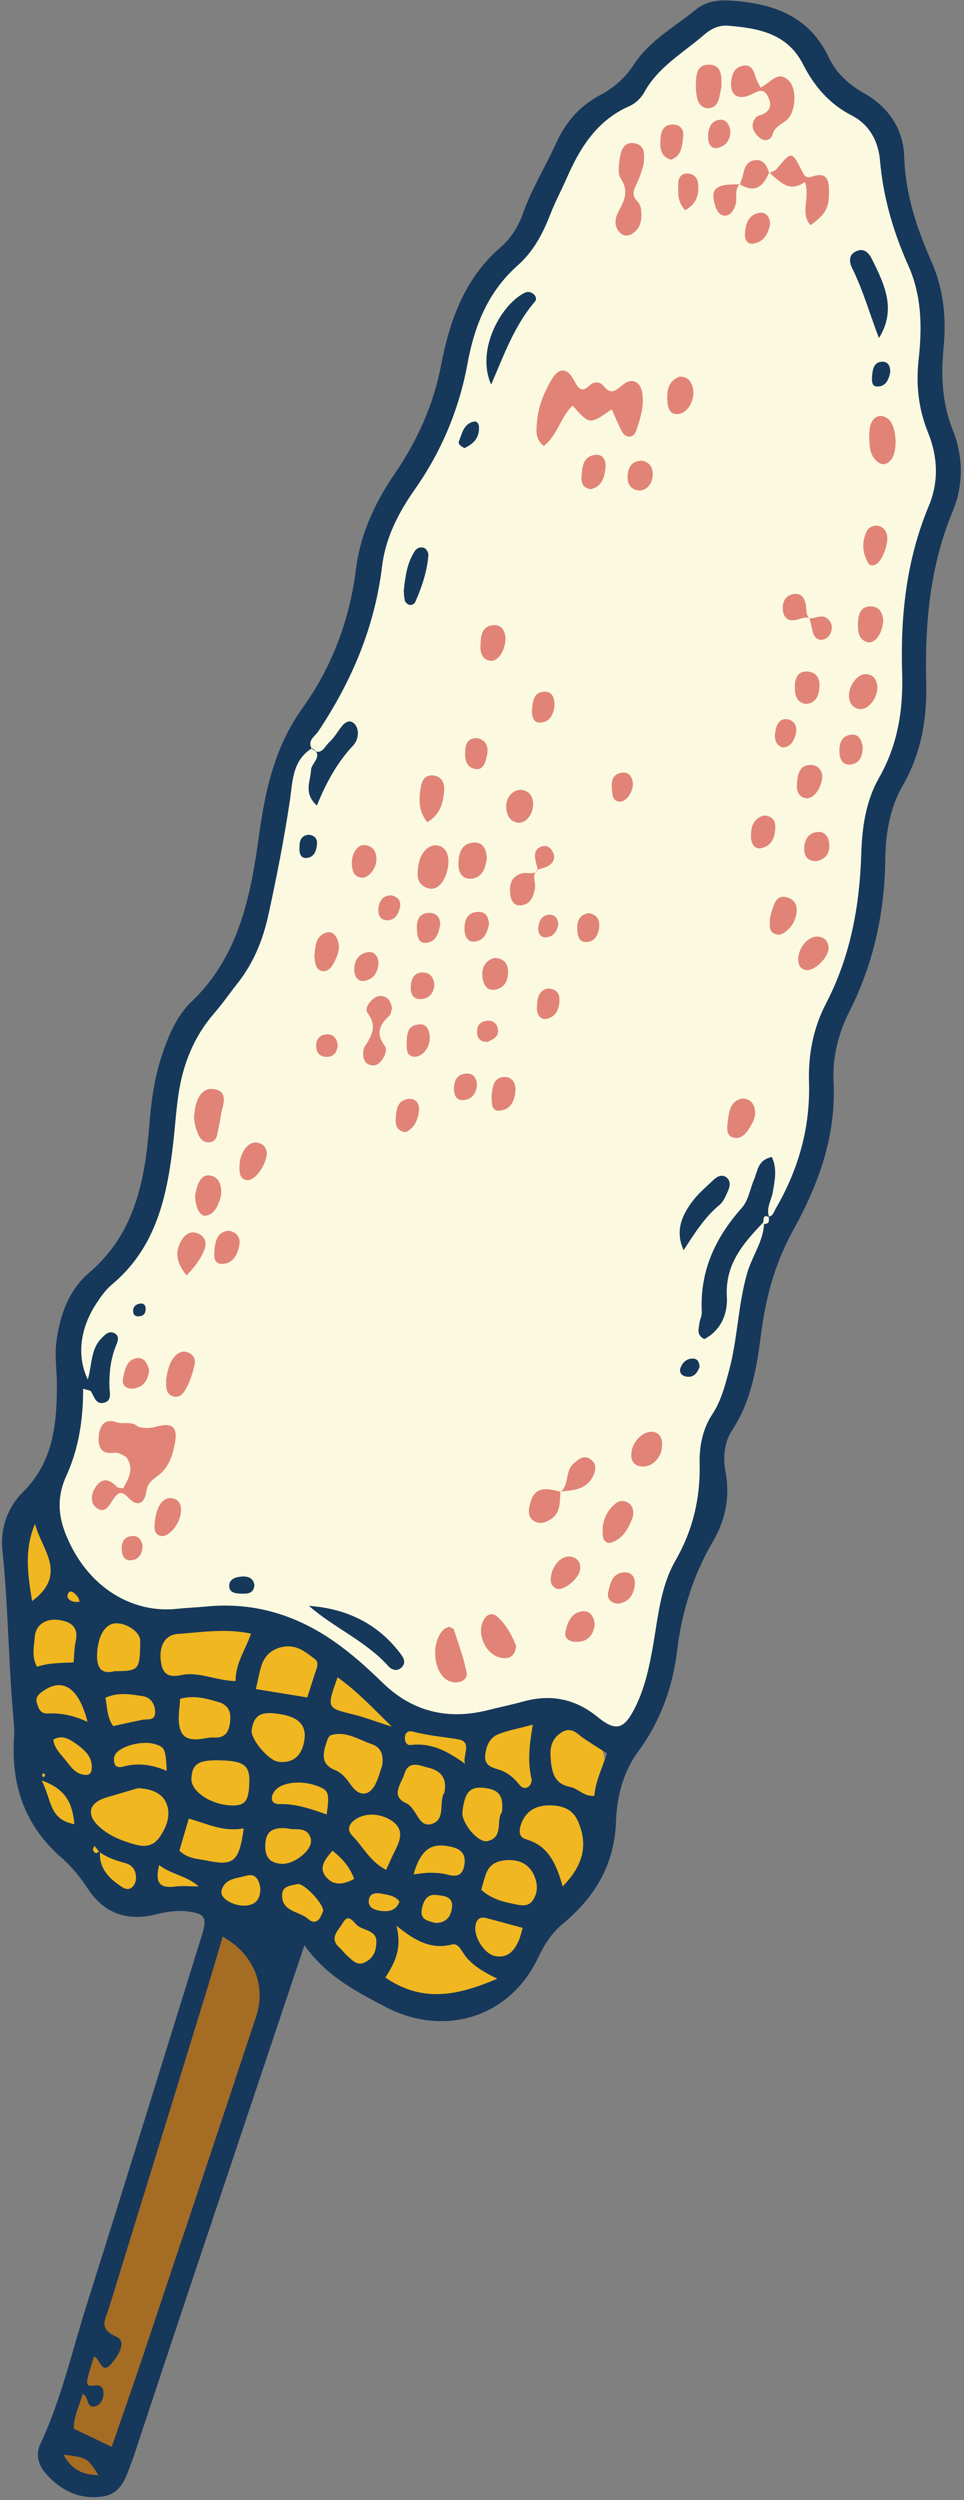 <?xml version="1.0" encoding="UTF-8"?><svg xmlns="http://www.w3.org/2000/svg" xmlns:xlink="http://www.w3.org/1999/xlink" height="497.0" preserveAspectRatio="xMidYMid meet" version="1.0" viewBox="-0.4 -0.1 191.8 497.0" width="191.8" zoomAndPan="magnify"><rect x="-0.4" y="-0.1" width="191.8" height="497.0" fill="#808080" stroke="none"/><g><g fill="#A56C24" id="change1_1"><path d="M16.57,485.35c-2.78-1.23-3.71-2.78-2.66-6.13c7.98-25.27,15.72-50.61,23.49-75.95 c2.1-6.86,4.04-13.77,6.16-21.07c2.77,0.57,5.46,0.85,8.29,0.17c2.94-0.7,4.16,0.73,4.31,3.75c0.07,1.38-0.32,2.63-0.75,3.9 c-10.26,30.36-20.5,60.73-30.74,91.1c-0.12,0.36-0.27,0.71-0.4,1.07c-1.71,4.83-1.71,4.83-6.81,3.37 C17.2,485.48,16.9,485.4,16.57,485.35z"/><path d="M16.57,485.35c0.33,0.05,0.63,0.13,0.89,0.23c0.69,1.31,1.41,2.62,2.08,3.95c0.41,0.82,0.94,1.7,0.18,2.56 c-0.7,0.8-1.69,0.62-2.62,0.59c-1.58-0.06-2.83-0.97-4.12-1.69c-1.16-0.64-2.11-1.66-1.97-3.16c0.19-2,1.8-1.49,3.02-1.54 C15,486.27,15.85,486.02,16.57,485.35z"/></g></g><g id="change2_1"><path d="M112.13,342.48c-4.33-0.29-8.87-0.3-13.04,0.7c-3.9,0.94-7.53,0.11-11.23,0.3 c-4.71,0.24-6.96-1.83-8.9-5.31c-0.09-0.16-0.25-0.32-0.42-0.38c-5.7-2.05-8.75-7.2-12.95-11.02c-3.56-3.24-7.47-5.82-12.79-5.24 c-4.75,0.52-9.53,0.56-14.2-1.06c-1.4-0.49-3.13-0.68-4.54-0.33c-7.37,1.83-12.51-3.77-18.8-5.48c-1.45-0.39-1.45-2.15-1.72-3.42 c-0.75-3.45-2.71-6.32-4.38-9.31c-0.89-1.59-2.5-2.44-4.42-1.63c-1.63,0.68-2.18,2.11-2.05,3.75c0.1,1.33,0.32,2.67,0.66,3.96 c0.68,2.61,0.73,5.31,1.2,7.91c1.57,8.59,0.09,17.16,0.25,25.73c0.24,12.4,5.34,22.42,13.23,31.46c2.07,2.37,4.8,3.77,7.4,5.37 c1.4,0.87,2.94,0.93,4.23-0.33c3.38-3.3,6.76-2.58,10.29-0.22c2.1,1.4,4.61,2.61,7.03,2.07c6.06-1.35,10.53,2.66,15.74,4.08 c1.03,0.28,1.42,1.21,1.91,2.02c4.63,7.73,11.4,11.63,19.86,11.38c10.33,0.71,14.19-1.51,18.64-10.4c0.99-1.98,2.64-3.11,4.5-4.22 c6.28-3.72,9.59-9.32,9.12-16.65c-0.22-3.39,0.09-6.4,1.76-9.35c0.64-1.14,0.94-2.51,1.2-3.82 C120.84,347.48,117.77,342.86,112.13,342.48z" fill="#F0B721"/></g><g id="change3_1"><path d="M185.91,93.67c0.12,3.01,0.08,5.66-1.04,8.21c-4.09,9.29-5.17,19.07-4.69,29.11 c0.43,8.95-1.25,17.37-5.49,25.41c-3.07,5.83-3.32,12.53-3.56,18.94c-0.26,7.01-1.35,13.75-4.58,19.86 c-3.86,7.3-5.73,15.21-5.64,23.1c0.11,8.73-3.04,16.11-6.69,23.39c-4.08,8.14-6.62,16.47-7.64,25.55c-0.6,5.34-1.48,11-5.21,15.54 c-1.38,1.68-1.53,3.85-1.47,6.01c0.24,8-1.77,15.46-5.43,22.55c-3.21,6.22-3.64,13.17-4.89,19.89c-0.64,3.43-1.8,6.67-3.59,9.61 c-1.97,3.22-4.99,4.03-7.66,1.48c-5.02-4.78-10.54-4.67-16.53-2.94c-1.47,0.42-2.96,0.73-4.43,1.13 c-9.08,2.46-16.88,0.45-23.38-6.5c-5.59-5.97-12.27-10.27-20.13-12.71c-2.76-0.86-5.51-1.43-8.44-1.35 c-4.6,0.13-9.2,0.05-13.8,0.04c-14.34-0.02-24.11-14.58-19.27-28.07c2.28-6.36,3.94-12.83,2.49-20.05 c-1.44-7.16,2.1-13.79,7.33-18.41c7.56-6.69,9.15-15.41,10.89-24.47c1.35-7.05,0.63-14.44,4.03-21.22 c1.31-2.61,2.75-5.27,4.64-7.08c8.72-8.38,10.92-19.35,13.07-30.42c0.65-3.36,0.93-6.78,1.35-10.17 c0.75-6.09,3.07-11.66,6.77-16.79c6.34-8.79,10.2-18.64,11.63-29.51c0.67-5.07,2-10.24,5.13-14.47 c6.71-9.08,10.89-19.19,12.95-30.21c1.39-7.43,4.99-13.56,10.46-18.66c2.28-2.13,3.72-4.65,4.92-7.58 c2.25-5.48,5.14-10.69,7.77-16.01c0.89-1.8,2.33-2.98,4.13-3.82c4.07-1.9,7.33-4.66,9.61-8.64c2.91-5.08,8.54-6.82,12.96-10.02 c1.95-1.41,4.03,0.23,6.07,0.47c6.02,0.72,10.23,3.71,12.7,9.28c1.53,3.44,4.16,5.94,7.57,7.54c4.5,2.12,6.22,6.05,6.74,10.6 c0.7,6.1,2.11,11.94,4.6,17.59c3.22,7.29,4.78,14.85,2.59,22.85c-0.89,3.25-0.09,6.49,1.13,9.54 C185.4,86.04,186.39,89.88,185.91,93.67z" fill="#FBFAE0"/></g><g><g fill="#E18477" id="change4_1"><path d="M107.81,88.56c2.81-2.26,3.33-5.82,5.72-8.01c3.39,3.8,3.39,3.8,7.78,0.72c0.74,1.65,1.24,2.86,1.82,4.03 c0.33,0.67,0.77,1.36,1.64,1.39c0.95,0.03,1.27-0.73,1.51-1.46c0.8-2.36,1.51-4.76,1.1-7.27c-0.35-2.13-1.99-3.02-3.69-1.7 c-1.49,1.16-2.41,2.36-4.04,0.32c-0.64-0.81-1.83-0.86-2.59-0.17c-1.58,1.41-2.16,1.17-3.19-0.79c-1.51-2.89-3.2-2.71-4.81,0.21 c-1.39,2.51-2.44,5.2-2.64,8.1C106.3,85.54,106.08,87.29,107.81,88.56z"/><path d="M34.38,286.96c0.66-3.44-0.41-4.38-4.01-3.37c-1.22,0.34-2.21,0.2-3.3-0.05c-1.24-1.23-2.9-0.41-4.32-0.91 c-2.16-0.76-3.24,0.5-3.47,2.48c-0.25,2.09,0.14,3.93,2.91,3.6c1.07-0.13,1.77,0.44,2.57,0.89c1.6,2.33,0.41,4.24-0.67,6.19 c-0.56-0.13-1.02-0.1-1.21-0.3c-1.44-1.51-2.92-1.96-4.24-0.01c-0.9,1.34-1.2,3.19,0.16,4.18c1.84,1.34,2.61-0.73,3.43-1.85 c1.07-1.48,1.71-1.44,3-0.08c1.77,1.87,3.17,0.96,3.48-1.32c0.21-1.54,1.1-2.27,2.22-3.07C33.08,291.8,33.91,289.43,34.38,286.96z M28.33,291.07c-0.23-0.26-0.46-0.51-0.7-0.77C27.87,290.56,28.1,290.81,28.33,291.07c0.08,0.23,0.09,0.43,0.01,0.58 C28.42,291.5,28.41,291.3,28.33,291.07z"/><path d="M148.63,18.88c1.4-0.53,2.7-1.88,3.76,0.21c0.99,1.93,0.27,3.23-1.84,3.8c-0.32,0.09-0.65,0.42-0.83,0.72 c-0.86,1.43-0.11,2.6,0.84,3.54c1.03,1.02,2.42,0.69,2.75-0.51c0.53-1.95,2.55-2.17,3.44-3.6c1.23-1.99,1.25-5.54-0.1-6.98 c-2.22-2.38-3.6,0.22-5.74,1.26c-0.42-0.88-0.71-1.36-0.89-1.89c-0.43-1.27-0.76-2.76-2.53-2.48c-1.82,0.29-2.32,1.82-2.43,3.4 C144.9,18.7,146.3,19.77,148.63,18.88z"/><path d="M159.73,36.07c1.16,3.07-1.06,6.1,1.13,8.6c2.87-2.06,3.66-3.33,3.68-6.3c0.01-2.2-0.05-4.51-3.41-3.35 c-1.19,0.41-1.51-0.22-2-1.2c-2-3.94-2.05-3.9-5.02-0.32c-0.32,0.38-0.91,0.53-1.39,0.77C154.77,36.01,156.65,38.31,159.73,36.07z"/><path d="M152.64,34.29c0.02-0.01,0.04-0.02,0.06-0.03c-0.02-0.02-0.05-0.04-0.07-0.06c0,0.01-0.01,0.02-0.02,0.03 C152.63,34.25,152.63,34.27,152.64,34.29C152.64,34.29,152.64,34.29,152.64,34.29z"/><path d="M123.09,46.29c0.57,0.52,1.48,0.56,2.15,0.17c1.93-1.12,2.12-3,1.9-4.96c-0.06-0.53-0.31-1.15-0.68-1.52 c-1.19-1.17-0.86-2.25-0.19-3.55c0.68-1.33,1.06-2.82,1.33-3.57c0.33-2.33,0.29-4.02-1.56-4.44c-2.28-0.52-2.92,1.32-3.15,3.07 c-0.17,1.29-0.42,2.94,0.2,3.88c1.52,2.3,0.93,4.11-0.26,6.22C122,43.07,121.53,44.86,123.09,46.29z"/><path d="M88.97,323.29c-0.33,0.15-0.71,0.24-0.98,0.47c-2.66,2.27-2.32,8.35,0.55,10.12 c1.72,1.06,4.21,0.25,3.9-1.42c-0.53-2.93-1.63-5.77-2.55-8.62C89.81,323.58,89.29,323.47,88.97,323.29z"/><path d="M41.11,226.98c1.81-0.02,1.69-1.75,2-2.97c0.28-1.1,0.36-2.26,0.64-3.36c0.45-1.73,0.97-3.7-1.35-4.19 c-2.27-0.48-3.39,1.26-3.89,3.29c-0.18,0.73-0.21,1.5-0.32,2.33c0.12,0.69,0.16,1.47,0.41,2.17 C39.04,225.51,39.52,227,41.11,226.98z"/><path d="M76.04,198.02c-0.76-0.27-1.51-0.1-2.13,0.41c-0.94,0.77-1.83,2-1.13,2.93c1.9,2.53,0.76,4.5-0.62,6.6 c-0.28,0.43-0.31,1.1-0.29,1.66c0.04,1.02,0.47,1.82,1.58,2.05c0.85,0.18,1.49-0.24,1.98-0.84c0.75-0.93,1.32-2.25,0.64-3.16 c-1.8-2.44-0.84-4.13,1-5.86c0.36-0.34,0.38-1.04,0.52-1.47C77.41,199.24,77.05,198.38,76.04,198.02z"/><path d="M84.86,176.5c1.76,0.49,3.37-1.34,3.85-4.12c0.4-2.28-0.26-3.92-1.75-4.33c-1.86-0.52-3.64,1.07-4.1,3.79 C82.54,173.78,82.39,175.82,84.86,176.5z"/><path d="M95.76,322.08c-1.45,2.86,0.72,7.1,3.81,7.44c1.56,0.17,2.53-0.5,2.73-2.45c-0.84-2.01-1.94-4.2-3.8-5.81 C97.45,320.35,96.37,320.85,95.76,322.08z"/><path d="M176.35,83.21c-1.28-1.02-2.6-0.79-3.35,0.67c-0.42,0.8-0.38,1.84-0.46,2.31 c0.03,2.02,0.01,3.59,1.02,4.87c0.98,1.23,2.18,1.64,3.34,0.23C178.31,89.56,177.99,84.52,176.35,83.21z"/><path d="M142.72,19.22c0.16-0.74,0.3-1.48,0.42-2.09c0.05-2.09,0.1-4.35-2.5-4.37c-2.63-0.02-2.52,2.33-2.59,4.22 c-0.03,0.75,0.09,1.51,0.22,2.25c0.22,1.23,0.93,2.17,2.23,2.18C141.81,21.42,142.46,20.43,142.72,19.22z"/><path d="M37.06,268.79c-1-0.42-1.88-0.09-2.57,0.62c-1.25,1.29-1.54,2.99-1.83,4.68 c-0.01,1.33-0.16,2.92,1.35,3.39c1.58,0.5,2.36-1,2.92-2.14c0.65-1.34,1.1-2.81,1.41-4.28C38.55,270.11,38.07,269.21,37.06,268.79 z"/><path d="M125.43,301.72c0.14-0.34,0.13-0.73,0.18-1.1c-0.01-0.8-0.3-1.5-0.95-1.93c-0.86-0.57-1.83-0.54-2.62,0.12 c-2.02,1.71-2.79,3.95-2.49,6.54c0.1,0.83,0.78,1.46,1.56,1.23C123.52,305.88,124.56,303.84,125.43,301.72z"/><path d="M87.95,157.37c0.18-1.62-0.27-3.13-2.21-3.32c-1.7-0.16-2.25,1.18-2.46,2.54 c-0.35,2.24-0.46,4.49,1.33,6.77C87.21,161.82,87.7,159.62,87.95,157.37z"/><path d="M111.12,296.47c0.01,0,0.02,0,0.02,0.01c0.02-0.02,0.03-0.04,0.05-0.05c-0.02,0-0.05,0-0.07,0.01 C111.12,296.44,111.12,296.45,111.12,296.47z"/><path d="M104.95,299.32c-0.25,1.18-0.21,2.32,0.93,2.99c1.08,0.64,2.18,0.3,3.21-0.32 c2.16-1.31,1.82-3.52,2.03-5.53C107.16,295.31,105.65,296.01,104.95,299.32z"/><path d="M39.44,245.34c-1.3-0.81-2.64-0.49-3.51,0.8c-1.55,2.3-1.46,4.56,0.8,7.32c1.7-1.79,2.81-3.31,3.53-5.08 C40.75,247.21,40.52,246.01,39.44,245.34z"/><path d="M147.26,218.28c-2.25,0.47-2.58,2.37-2.82,4.23c-0.16,1.27-0.48,3.05,0.91,3.49 c1.89,0.6,2.96-1.09,3.79-2.57c0.54-0.98,0.92-2.04,0.6-3.22C149.41,218.99,148.64,218.32,147.26,218.28z"/><path d="M43.48,235.61c-0.24-0.97-0.81-1.71-1.82-1.97c-1.39-0.36-2.15,0.52-2.62,1.59 c-0.37,0.85-0.5,1.8-0.62,2.24c0,2.45,0.95,4.22,2.04,4.11c1.52-0.16,2.18-1.38,2.69-2.63C43.58,237.88,43.77,236.75,43.48,235.61 z"/><path d="M129.5,284.54c-1.94-0.19-3.99,1.82-4.27,4.08c-0.19,1.53,0.37,2.67,2.06,2.82c2.01,0.18,3.93-1.73,4.04-4 C131.42,285.98,131,284.78,129.5,284.54z"/><path d="M33.93,297.76c-1.85-0.4-3.26,1.55-3.54,4.87c-0.1,1.16-0.17,2.32,1.32,2.65 c1.67,0.11,3.81-2.62,3.91-4.96C35.67,299.07,35.3,298.06,33.93,297.76z"/><path d="M93.35,174.58c2.29-0.21,2.85-2.19,3.13-4.08c-0.15-1.75-0.71-3.23-2.66-3.1 c-2.43,0.17-2.95,2.1-3.01,4.11C90.76,173.19,91.47,174.75,93.35,174.58z"/><path d="M173.99,104.37c-0.77,0.09-1.53,0.31-1.89,1.03c-1.11,2.18-0.95,4.36,0.24,6.45 c0.33,0.58,0.97,0.53,1.49,0.26c1.39-0.7,2.72-4.39,2.2-6.07C175.72,105.06,175.02,104.5,173.99,104.37z"/><path d="M156.12,178.27c-2.06-0.55-2.44,1.27-2.95,2.68c-0.19,0.53-0.27,1.1-0.39,1.61 c0.04,1.14-0.36,2.47,1.01,3.01c1.25,0.49,2.17-0.43,2.95-1.23c0.51-0.52,0.89-1.24,1.11-1.94 C158.41,180.58,158.23,178.84,156.12,178.27z"/><path d="M64.41,185.33c-2.21,0.83-2.02,2.86-2.26,4.53c0.11,1.28,0.18,2.7,1.32,3.03c1.51,0.44,2.3-0.98,2.85-2.13 c0.74-1.54,1.12-3.19,0.04-4.78C65.89,185.27,65.16,185.04,64.41,185.33z"/><path d="M162.44,186.1c-2-0.21-4.04,2.15-4.02,4.59c0.01,1.05,0.42,1.86,1.52,2.04c1.69,0.28,4.44-2.38,4.53-4.33 C164.39,187.1,163.77,186.24,162.44,186.1z"/><path d="M134.82,74.77c-2.35,0.88-2.6,2.92-2.43,5.04c0.1,1.34,0.56,2.7,2.4,2.35c1.76-0.34,3.1-2.83,2.69-4.97 C137.21,75.8,136.54,74.75,134.82,74.77z"/><path d="M50.83,227.05c-1.85-0.33-3.58,1.96-3.59,4.86c0,1.1,0.03,2.42,1.52,2.6c1.51,0.18,3.87-2.94,3.94-5.51 C52.57,228.31,52.18,227.29,50.83,227.05z"/><path d="M171.69,133.91c-1.75,0.16-3.43,2.65-3.15,4.72c0.17,1.27,0.9,2.11,2.17,2.24 c1.69,0.17,3.59-2.32,3.45-4.46C174.06,134.91,173.33,133.94,171.69,133.91z"/><path d="M115.01,312c0.19-1.27-0.33-2.24-1.59-2.59c-1.76-0.5-3.74,1.28-4.17,3.68c-0.22,1.21-0.03,2.25,1.29,2.7 C112.04,315.98,114.75,313.7,115.01,312z"/><path d="M159.87,139.85c2-0.1,2.57-1.52,2.75-3.09c0.2-1.67-0.35-3.16-2.25-3.35c-2.02-0.21-2.62,1.3-2.63,2.95 C157.74,137.88,157.92,139.47,159.87,139.85z"/><path d="M172.96,120.45c-2.24-0.09-2.64,1.73-2.66,3.49c-0.02,1.5,0.09,3.11,1.89,3.63 c1.42,0.41,3.06-1.7,3.14-4.41C175.23,122.09,174.8,120.52,172.96,120.45z"/><path d="M97.04,131.25c1.51,0.32,3.09-1.8,3.15-4.53c-0.14-1.17-0.59-2.77-2.59-2.53 c-2.22,0.26-2.33,2.22-2.4,3.96C95.14,129.53,95.39,130.9,97.04,131.25z"/><path d="M102.61,163.44c1.67,0.26,3.26-1.9,3.05-4.03c-0.16-1.55-1.02-2.38-2.47-2.5 c-1.75,0.05-3.02,1.69-2.87,3.67C100.43,162.02,101.06,163.2,102.61,163.44z"/><path d="M83.16,203.54c-2.68,0.06-2.61,2.23-2.66,4.06c-0.03,1.08,0.13,2.32,1.6,2.39c1.74-0.04,3.19-2.08,3-4.14 C84.99,204.66,84.52,203.51,83.16,203.54z"/><path d="M117.09,289.99c-1.36-0.95-2.43,0-3.46,0.95c-1.61,1.49-0.76,4.05-2.44,5.48c2.41-0.26,4.92-0.35,6.3-2.85 C118.17,292.33,118.41,290.92,117.09,289.99z"/><path d="M106.61,172.86l-0.05-0.04c-0.18,0.15-0.31,0.31-0.42,0.47C106.31,173.18,106.46,173.06,106.61,172.86z"/><path d="M106.14,173.28c-0.81,0.49-1.82-0.01-2.67,0.23c-2.37,0.66-2.59,2.49-2.3,4.48 c0.14,0.96,0.71,1.91,1.77,1.9c2.14-0.01,2.75-1.6,3.1-3.37C106.25,175.47,105.51,174.28,106.14,173.28z"/><path d="M115.5,320.22c-2.24,0.23-2.99,2.2-3.39,4.05c-0.31,1.44,0.9,2.02,2.12,2.03c2.28,0.02,3.44-1.3,3.7-3.46 C117.78,321.31,117.07,320.06,115.5,320.22z"/><path d="M153.86,164.21c0-1.28-0.74-2.09-2.23-2.2c-2.19,0.56-2.67,2.32-2.61,4.32c0.04,1.22,0.65,2.46,1.99,2.19 C153.21,168.08,153.86,166.22,153.86,164.21z"/><path d="M117.95,90.33c-2.41,0.34-2.53,2.5-2.65,4.36c-0.07,1.13,0.22,2.3,1.87,2.45c2.16-0.49,2.69-2.3,2.9-4.2 C120.24,91.48,119.63,90.1,117.95,90.33z"/><path d="M71.76,174.39c1.41-0.13,2.81-2.03,2.74-3.81c-0.06-1.5-0.78-2.56-2.35-2.68 c-1.62-0.12-2.81,2.02-2.51,4.33C69.8,173.49,70.35,174.36,71.76,174.39z"/><path d="M159.82,158.57c1.45,0.35,3.29-1.8,3.4-4.42c-0.09-0.83-0.66-2.1-2.19-2.18c-2.26-0.12-2.7,1.73-2.85,3.44 C158.06,156.69,158.15,158.17,159.82,158.57z"/><path d="M135.54,27.03c0.16-1.21-0.47-2.28-1.84-2.36c-2.41-0.14-2.65,1.72-2.72,3.43 c-0.06,1.52,0.24,3.02,2.12,3.54C135.33,30.86,135.3,28.81,135.54,27.03z"/><path d="M45.18,244.56c-2.14,0.13-2.68,1.73-2.87,3.46c-0.13,1.25-0.38,3.09,1.37,3.14 c2.17,0.06,3.18-1.76,3.54-3.73C47.49,245.94,46.77,244.92,45.18,244.56z"/><path d="M145.87,40.87c0.56-1.38-0.31-3.06,0.88-4.3c-4.82-0.19-6.02,0.94-4.77,4.46 c0.35,0.97,0.91,1.82,1.97,1.74C144.96,42.69,145.5,41.8,145.87,40.87z"/><path d="M98.08,196.65c1.97-0.33,2.71-1.95,2.59-3.84c-0.1-1.51-0.95-2.43-2.73-2.48 c-1.8,0.54-2.57,1.91-2.35,3.84C95.75,195.61,96.47,196.92,98.08,196.65z"/><path d="M97.39,217.79c0.11,1.28-0.18,3.09,1.7,2.9c2.16-0.22,2.98-2.08,3.07-4.09c0.07-1.51-0.81-2.71-2.31-2.6 C97.63,214.16,97.63,216.15,97.39,217.79z"/><path d="M124.48,94.36c-0.11,1.42,0.31,2.64,1.9,3c1.61,0.36,3.09-1.15,3.09-3.13c0-1.49-0.66-2.49-2.21-2.76 C125.38,91.53,124.61,92.69,124.48,94.36z"/><path d="M123.99,312.48c-2.5,0.01-2.97,2.06-3.38,3.91c-0.28,1.3,0.43,2.17,1.96,2.33c2.16-0.31,3.17-1.8,3.33-3.9 C126.01,313.58,125.37,312.47,123.99,312.48z"/><path d="M161.91,165.34c-1.72,0.36-2.32,1.76-2.3,3.36c0.02,1.5,0.77,2.44,2.45,2.4c1.93-0.43,2.76-1.72,2.51-3.64 C164.37,165.99,163.47,165.01,161.91,165.34z"/><path d="M81.06,218.35c-2.53,0.17-2.64,2.29-2.73,4.14c-0.05,1.07,0.2,2.29,2.02,2.48 c1.66-0.8,2.45-2.45,2.62-4.35C83.08,219.43,82.41,218.26,81.06,218.35z"/><path d="M26.1,275.95c1.99-0.23,2.93-1.58,3.16-3.58c-0.25-1.38-0.99-2.74-2.52-2.47 c-1.98,0.35-2.33,2.38-2.67,4.02C23.78,275.3,24.77,276.1,26.1,275.95z"/><path d="M136.07,34.41c-1.08,0.12-1.55,1.02-1.53,2.05c0.04,1.67-0.29,3.43,1.37,5.23 c2.36-1.31,2.85-3.24,2.57-5.41C138.32,35.03,137.36,34.27,136.07,34.41z"/><path d="M150.72,42.2c-2.27,0.37-2.83,2.3-2.91,4.28c-0.04,0.97,0.42,2.04,1.62,1.86c2.2-0.33,3.03-2,3.38-3.89 C152.81,42.94,151.91,42.01,150.72,42.2z"/><path d="M94.09,152.77c1.6,0.36,2.12-1.29,2.39-2.61c0.35-1.65-0.01-3.03-1.79-3.5c-1.52-0.13-2.33,0.64-2.47,1.91 C92.03,150.29,92.02,152.31,94.09,152.77z"/><path d="M152.62,34.24c-0.44-1.29-0.97-2.58-2.62-2.51c-1.6,0.07-2.22,1.25-2.51,2.68 c-0.15,0.72-0.44,1.42-0.67,2.13C149.8,38.4,151.46,36.95,152.62,34.24z"/><path d="M146.82,36.54c-0.01-0.01-0.02-0.01-0.03-0.02c-0.01,0.01-0.02,0.03-0.03,0.04c0.02,0,0.04,0,0.06,0 C146.81,36.56,146.82,36.55,146.82,36.54z"/><path d="M94.94,181.18c-2.26-0.06-2.95,1.51-2.93,3.4c0.01,1.13,0.4,2.53,1.79,2.51c2.11-0.03,2.72-1.76,3.1-3.47 C96.8,182.32,96.36,181.22,94.94,181.18z"/><path d="M108.4,202.43c1.92-0.41,2.53-2.1,2.51-3.91c-0.02-1.3-0.76-2.07-2.34-2.11c-1.98,0.45-2.1,2.19-2.15,3.89 C106.39,201.58,107.1,202.71,108.4,202.43z"/><path d="M84.97,181.38c-1.98,0.03-2.5,1.47-2.43,3.14c0.06,1.31,0.2,3.04,1.96,2.81c1.95-0.26,2.45-2.11,2.7-3.79 C87.12,182.05,86.22,181.36,84.97,181.38z"/><path d="M168.8,145.97c-1.87,0.29-2.24,1.87-2.19,3.45c0.05,1.44,0.68,2.74,2.38,2.45c1.81-0.3,2.2-1.84,2.28-3.47 C171,147.05,170.52,145.7,168.8,145.97z"/><path d="M74.92,191.23c-0.16-1.44-0.99-2.28-2.23-2.03c-1.9,0.37-2.71,1.85-2.59,3.73 c0.08,1.24,0.82,2.23,2.15,1.95C74.15,194.46,74.83,192.94,74.92,191.23z"/><path d="M123.24,153.52c-2.04,0.35-2.02,2.01-1.87,3.59c0.09,0.93,0.15,1.99,1.41,2.15 c1.37,0.17,2.87-1.92,2.73-3.76C125.34,154.16,124.61,153.28,123.24,153.52z"/><path d="M116.72,181.43c-1.94,0.3-2.34,1.69-2.26,3.28c0.05,1.1,0.25,2.46,1.7,2.46c1.81-0.01,2.5-1.44,2.66-3 C118.97,182.69,118.27,181.67,116.72,181.43z"/><path d="M142.52,29.28c1.63-0.42,2.45-1.71,2.38-3.38c-0.18-1.38-0.93-2.38-2.21-2.18 c-1.84,0.29-2.21,1.93-2.2,3.51C140.5,28.47,141.05,29.65,142.52,29.28z"/><path d="M157.31,118.03c-1.52,0.34-2.04,1.59-1.96,3.01c0.09,1.57,0.97,2.44,2.61,2.11 c0.88-0.18,1.69-0.68,2.63-0.4c-0.69-0.73-0.49-1.68-0.64-2.55C159.71,118.75,158.97,117.66,157.31,118.03z"/><path d="M160.6,122.75c0.02,0.02,0.03,0.05,0.05,0.07c0.01,0,0.03,0,0.04,0c0-0.02-0.01-0.04-0.01-0.06 C160.65,122.75,160.62,122.75,160.6,122.75z"/><path d="M92.46,213.31c-1.89,0.06-2.55,1.4-2.54,3.06c0.01,1.18,0.44,2.36,1.91,2.23 c1.76-0.16,2.54-1.39,2.68-3.06C94.39,214.25,93.83,213.27,92.46,213.31z"/><path d="M83.62,193.22c-1.63,0.03-2.21,1.27-2.29,2.74c-0.07,1.24,0.27,2.45,1.65,2.55 c1.76,0.13,2.78-0.95,3.05-2.61C85.96,194.25,85.21,193.18,83.62,193.22z"/><path d="M107.03,143.56c2.07-0.07,2.72-1.76,2.9-3.49c0-1.38-0.44-2.61-1.76-2.66c-2.35-0.09-2.58,1.82-2.71,3.58 C105.37,142.18,105.66,143.61,107.03,143.56z"/><path d="M64.74,205.52c-1.54,0.01-2.35,1.01-2.23,2.58c0.11,1.36,1.01,1.97,2.27,1.9 c1.34-0.07,1.88-1.02,2.02-2.26C66.68,206.47,66.03,205.51,64.74,205.52z"/><path d="M77.5,177.9c-1.54-0.05-2.37,0.89-2.58,2.35c-0.17,1.18,0.08,2.44,1.5,2.59c1.56,0.16,2.37-1.01,2.72-2.38 C79.49,179.13,78.93,178.26,77.5,177.9z"/><path d="M156.41,142.92c-1.63-0.37-2.3,0.94-2.53,2.3c-0.23,1.32-0.16,2.64,1.37,3.28 c1.6-0.04,2.24-1.19,2.62-2.46C158.28,144.64,157.94,143.27,156.41,142.92z"/><path d="M25.77,305.26c-1.63,0.19-2.03,1.41-1.94,2.83c0.08,1.25,0.65,2.19,2.05,1.97c1.54-0.24,2-1.44,2.09-2.81 C27.77,305.96,27.1,305.11,25.77,305.26z"/><path d="M160.69,122.82c0.2,0.89,0.39,1.78,0.61,2.67c0.25,1.03,0.86,1.72,1.98,1.57 c0.78-0.11,1.36-0.68,1.63-1.42c0.34-0.94,0.26-1.83-0.5-2.6C163.21,121.82,161.92,122.89,160.69,122.82z"/><path d="M98.63,204.34c-0.21-1.05-1.03-1.59-2.02-1.53c-1.6,0.1-2.27,1.14-2.06,2.66 c0.14,1.02,0.79,1.63,2.12,1.54C97.67,206.51,98.98,206.06,98.63,204.34z"/><path d="M109.51,169.13c-0.39-0.7-1.05-1.2-1.88-1.02c-1.37,0.3-1.76,1.3-1.53,2.59c0.13,0.71,0.33,1.4,0.5,2.11 c0.7-0.25,1.44-0.43,2.09-0.78C109.86,171.36,110.17,170.32,109.51,169.13z"/><path d="M106.56,172.82c0,0,0.05,0.04,0.05,0.04c0-0.02-0.01-0.04-0.01-0.05 C106.58,172.81,106.57,172.81,106.56,172.82z"/><path d="M110.67,183.7c-0.02-1.07-0.55-1.9-1.58-1.95c-1.62-0.07-2.24,1.11-2.39,2.53 c-0.11,1.05,0.4,2.02,1.45,1.97C109.59,186.2,110.43,185.15,110.67,183.7z"/></g></g><g><g fill="#16385B" id="change5_1"><path d="M60.17,386.6c-7.82,23.33-15.18,45.26-22.52,67.19c-3.52,10.52-7.01,21.06-10.51,31.58 c-0.42,1.27-0.81,2.56-1.29,3.81c-1.16,3.01-1.94,6.48-5.91,7.03c-4.55,0.63-8.24-1.21-11.21-4.55c-1.52-1.71-2.07-3.85-1.11-5.89 c4.18-8.87,6.29-18.42,9.23-27.69c7.74-24.43,15.27-48.92,22.89-73.38c1.13-3.62,0.7-4.41-2.97-4.83c-2.1-0.24-4.14,0.1-6.23,0.62 c-5.58,1.39-10.21-0.17-13.46-5.11c-1.48-2.25-3.13-4.34-5.18-6.12C4.54,362.9,1.75,354.74,2.4,345.2c0.1-1.51-0.07-3.04-0.2-4.56 c-0.93-10.84-0.99-21.73-2.12-32.57c-0.44-4.2,0.95-8.46,4.13-11.6c5.99-5.93,6.7-13.46,6.71-21.2c0-2.86-0.47-5.72-0.1-8.6 c0.69-5.3,2.45-10.29,6.5-13.74c9.17-7.82,11.11-18.39,12-29.42c0.37-4.6,0.96-9.12,2.4-13.52c1.33-4.05,2.93-8.04,6.01-10.99 c9.54-9.12,11.77-21.19,13.45-33.32c1.25-9.04,3.18-17.47,8.68-25.13c5.85-8.15,9.32-17.52,10.58-27.59 c0.88-7,3.79-13.17,7.73-18.94c4.47-6.54,7.68-13.65,9.17-21.44c1.73-9.02,4.69-17.34,11.93-23.59c2.03-1.76,3.5-4.14,4.39-6.67 c1.72-4.91,4.48-9.3,6.6-13.99c1.9-4.2,4.75-7.41,8.76-9.53c2.79-1.48,5-3.45,6.71-6.09c3.11-4.78,8.13-7.47,12.4-10.97 c1.81-1.48,4.18-1.86,6.54-1.73c8.47,0.47,15.83,2.89,19.81,11.27c1.53,3.23,4.03,5.45,7.13,7.21c4.84,2.74,7.75,7.17,7.9,12.59 c0.22,7.48,2.5,14.2,5.45,20.91c2.34,5.34,2.95,11.04,2.39,16.87c-0.53,5.55-0.39,10.95,1.76,16.35c2.1,5.26,2.29,10.95,0.05,16.3 c-4.6,11.04-5.57,22.6-5.28,34.34c0.17,7.23-1.07,13.98-4.75,20.38c-2.5,4.35-3.33,9.42-3.39,14.41 c-0.12,10.71-2.33,20.85-7.18,30.42c-2.2,4.35-3.35,9.09-3.11,13.88c0.53,10.77-2.95,20.33-8.03,29.5 c-3.47,6.28-5.38,12.96-6.32,20.1c-0.9,6.77-1.85,13.64-5.81,19.64c-1.58,2.39-1.89,5.39-1.34,8.31c0.93,4.92,0.01,9.54-2.48,13.8 c-3.93,6.71-6.2,13.92-7.13,21.63c-0.88,7.33-3.32,14.14-7.74,20.14c-3.08,4.18-4.26,9.02-4.44,14.02 c-0.32,8.48-4.19,14.97-10.52,20.21c-2.28,1.88-3.75,4.21-5.01,6.86c-5.67,11.93-18.87,15.88-30.62,9.57 C70.3,395.69,64.57,392.8,60.17,386.6z M18.43,366.74c-0.08,0.42-0.63,0.71-0.13,1.29c0.58,0.69,0.8-0.11,1.19-0.15 c-0.28,3.54,1.99,5.65,4.57,7.26c1.43,0.89,2.57-0.41,2.6-1.89c0.03-1.31-0.55-2.54-2.12-2.97c-1.82-0.5-3.63-1.07-5.18-2.23 c-0.33-0.41-0.66-0.83-0.99-1.24l-0.28-0.01C18.08,366.8,18.45,366.72,18.43,366.74z M151.62,243.2c1.12,0.05,1-0.71,0.93-1.43 c0.89-0.18,1.03-0.98,1.4-1.62c4.53-7.79,6.89-16.12,6.61-25.18c-0.17-5.44,0.87-10.74,3.37-15.55 c4.89-9.39,6.72-19.44,7.03-29.87c0.16-5.23,0.94-10.48,3.5-14.96c3.78-6.62,4.86-13.54,4.63-20.95 c-0.35-11.38,0.86-22.54,5.31-33.17c2.03-4.85,1.77-9.82-0.15-14.57c-1.93-4.77-2.44-9.54-1.87-14.6 c0.7-6.32,0.62-12.63-2.06-18.61c-2.99-6.68-5.01-13.6-5.64-20.94c-0.33-3.83-2.14-7.09-5.58-8.87c-4.49-2.31-7.5-5.83-9.72-10.19 c-3.16-6.2-8.97-7.21-15.02-7.68c-1.8-0.14-3.35,0.67-4.7,1.83c-4.15,3.6-9.11,6.34-11.88,11.42c-0.61,1.11-1.74,2.2-2.9,2.71 c-6.45,2.82-9.84,8.21-12.5,14.29c-1.07,2.45-2.35,4.81-3.31,7.3c-1.48,3.8-3.38,7.38-6.43,10.07 c-5.92,5.24-8.63,11.97-10.01,19.5c-1.67,9.15-5.21,17.55-10.57,25.17c-3.24,4.6-5.77,9.61-6.44,15.17 c-1.46,12.08-6.03,22.84-12.71,32.85c-0.65,0.98-2.21,1.76-1.28,3.39l0.06-0.06c-3.96,2.38-3.86,6.7-4.41,10.37 c-1.13,7.57-2.6,15.04-4.22,22.51c-1.13,5.23-3,9.81-6.26,13.93c-1.54,1.95-2.96,4.01-4.59,5.88c-4.02,4.63-6.19,10.07-7.09,16.04 c-0.48,3.21-0.68,6.46-1.05,9.69c-1.21,10.63-3.38,20.82-12.2,28.19c-1.3,1.08-2.32,2.56-3.24,4c-3.15,4.88-3.75,10.35-1.56,14.89 c0.86-2.94,0.55-6.02,2.71-8.19c0.66-0.66,1.35-1.51,2.43-1.09c1.25,0.49,0.86,1.61,0.52,2.42c-1.12,2.71-1.44,5.51-1.35,8.42 c0.03,1.06,0.5,2.54-0.92,3c-1.79,0.58-2.08-1.12-2.76-2.2c-0.14-0.23-0.65-0.24-1.56-0.53c0.03,6.08-0.9,11.99-3.35,17.33 c-1.88,4.11-1.62,7.83-0.1,11.62c4.27,10.62,13.3,15.78,22.22,14.79c1.9-0.21,3.82-0.26,5.72-0.45c9.37-0.93,17.8,1.62,25.45,6.95 c3.46,2.41,6.59,5.22,9.61,8.17c5.98,5.84,13.1,7.51,21.16,5.44c2.22-0.57,4.48-1.01,6.68-1.63c5.56-1.57,10.47-0.66,15.04,3.08 c3.63,2.96,5.26,2.36,7.42-2c1.98-3.98,2.86-8.28,3.61-12.63c0.97-5.64,1.47-11.44,4.4-16.53c3.43-5.96,4.96-12.35,4.8-19.2 c-0.08-3.5,0.57-6.91,2.52-9.86c1.73-2.63,2.47-5.52,3.28-8.48c1.78-6.47,1.81-13.25,3.69-19.71 C149.28,249.58,151.43,246.74,151.62,243.2z M21.83,486.33c2.11-6.12,4.13-11.84,6.06-17.6c7.58-22.63,15.16-45.26,22.66-67.91 c2.09-6.31-0.56-12.55-6.65-15.91c-1.14,3.85-2.24,7.66-3.41,11.45c-6.4,20.81-12.81,41.61-19.23,62.42 c-0.67,2.18-2.19,4.03,1.5,5.66c2.21,0.98,0.27,3.86-1,5.36c-1.99,2.36-2.2-1.1-3.47-1.44c-0.46,1.56-0.97,3-1.29,4.49 c-0.14,0.64-0.2,1.57,1.08,1.32c1.36-0.27,2.22,0.2,2.11,1.77c-0.08,1.05-0.65,2-1.51,2.28c-1.98,0.65-1.32-1.93-2.66-2.42 c-0.56,2.34-1.81,4.47-1.73,6.94C16.66,483.86,18.87,484.91,21.83,486.33z M98.54,393.26c-3.41-1.67-5.46-3.05-6.83-5.2 c-0.52-0.82-1.16-1.87-2.16-1.61c-3.92,1.03-7.18-0.51-11.07-3.73c1.19,4.78-0.47,7.56-2.21,10.31 C83.47,397.94,90.27,396.81,98.54,393.26z M46.46,334.1c0.03-3.69,2.04-6.32,3.08-9.44c-5.09-1.08-9.86-0.26-14.58,0.06 c-2.67,0.19-3.79,2.61-3.33,5.65c0.36,2.43,1.63,3.06,4,2.54C39.1,332.15,42.37,333.96,46.46,334.1z M27.06,355.38 c-1.94,0.57-4.14,1.21-6.33,1.87c-3.34,0.99-4.04,3.25-1.57,5.62c1.95,1.88,4.41,2.88,7.04,3.64c2.13,0.62,3.78,0.49,5.07-1.28 c1.51-2.09,2.44-4.61,1.37-6.99C31.77,356.28,29.57,355.5,27.06,355.38z M111.56,374.91c4.02-4.1,5.14-8.19,3.02-12.99 c-1.11-2.5-3.25-3.1-5.64-3.12c-2.48-0.02-4.53,0.96-5.51,3.35c-0.49,1.2-0.93,2.88,0.85,3.4 C108.8,366.86,110.28,370.52,111.56,374.91z M120.36,348.46c-1.69-1.08-3.12-1.96-4.52-2.9c-1.35-0.9-2.43-2.5-4.46-1.29 c-1.91,1.14-2.37,2.87-2.24,4.85c0.17,2.71,0.52,5.38,3.9,6.02c1.64,0.31,2.76,1.98,4.81,1.76 C118.08,354.07,119.36,351.52,120.36,348.46z M75.66,350.8c0.34-2.59-0.64-3.69-2.19-4.21c-2.61-0.88-5.08-2.65-8.05-1.73 c-0.39,0.12-0.69,0.87-0.85,1.38c-0.72,2.25-1.25,4.39,1.76,5.58c1.41,0.56,2.31,1.84,3.22,3.1c1.5,2.08,3.41,2.06,4.61-0.09 C74.96,353.37,75.34,351.67,75.66,350.8z M60.74,337.35c0.61-1.92,1.16-3.72,1.78-5.5c0.27-0.77,0.44-1.58-0.23-2.1 c-1.81-1.39-3.63-2.9-6.16-2.5c-2.28,0.35-3.86,1.64-4.54,3.86c-0.45,1.45-0.7,2.95-1.08,4.57 C54.03,336.25,57.36,336.8,60.74,337.35z M49.21,354.16c0.09-3.3-1.11-4.19-5.74-4.31c-4.38-0.11-5.63,0.67-5.79,3.63 c-0.14,2.58,4.04,5.31,8.17,5.34C48.42,358.84,49.11,357.88,49.21,354.16z M48.09,363.37c-4.21,0.78-7.42-1.01-10.93-1.93 c-0.7,2.38-1.31,4.46-1.87,6.38c1.76,1.64,3.75,1.61,5.56,1.98C46.09,370.89,47.21,369.95,48.09,363.37z M60.17,345.78 c0.41-2.84-1.09-4.48-4.66-5.09c-3.97-0.68-5.36,0.07-5.84,3.14c-0.27,1.73,3.3,6.01,5.26,6.29 C57.83,350.53,59.7,348.98,60.17,345.78z M105.61,342.76c-2.92,0.78-4.98,1.14-6.88,1.9c-1.69,0.68-2.37,2.28-2.59,4.1 c-0.25,2.1,1.26,2.49,2.71,2.94c1.7,0.53,2.98,1.6,4.05,2.96c0.54,0.68,1.25,0.93,1.92,0.38c0.35-0.29,0.65-1.02,0.55-1.44 C104.55,350.25,104.9,346.9,105.61,342.76z M95.35,375.58c1.81,1.65,3.97,2.33,6.19,2.76c1.42,0.28,3.1,0.86,4.13-0.74 c0.98-1.51,0.93-3.21,0.2-4.87c-0.96-2.17-2.78-3.07-4.99-3.05c-1.94,0.01-3.77,0.56-4.55,2.65 C95.93,373.38,95.68,374.47,95.35,375.58z M88,356.32c0.69-3.29-1.09-4.51-3.21-5.02c-1.63-0.39-3.88-1.56-4.74,1.27 c-0.6,1.98-2.86,4.33,0.4,5.83c2.19,1.01,2.4,5.3,5.43,3.95C88.24,361.31,86.91,357.84,88,356.32z M35.44,337.61 c-0.11,1.71-0.33,3.04-0.27,4.36c0.16,3.08,1.52,4.07,4.69,3.6c0.76-0.11,1.53-0.31,2.27-0.26c2.26,0.17,3.02-1.1,3.25-3.07 c0.23-1.94-0.26-3.38-2.32-3.98C40.69,337.57,38.33,336.85,35.44,337.61z M22.37,332.13c4.94-0.04,5.07-0.2,5.13-6.05 c0.02-1.68-2.63-3.56-4.89-3.47c-2.18,0.09-3.58,2.67-3.7,6.24C18.84,331.66,19.93,332.77,22.37,332.13z M76.42,371.63 c0.72-1.57,1.25-2.78,1.84-3.95c1.11-2.2,1.73-4.27-0.89-5.93c-2.36-1.5-5.51-1.49-7.44,0.14c-1.03,0.87-1.23,1.94-0.24,2.94 C71.83,366.94,73.09,369.89,76.42,371.63z M99.48,360.13c0.33-3.36-0.66-4.53-3.75-4.82c-2.68-0.25-3.7,0.95-4.13,4.84 c-0.22,2.03,3.05,6.16,4.96,5.76C99.91,365.2,98.22,361.68,99.48,360.13z M14.24,330.38c0.14-1.5,0.12-2.85,0.41-4.13 c0.64-2.78-0.79-3.92-3.22-4.29c-2.68-0.41-4.74,0.9-4.92,3.44c-0.13,1.83-0.67,3.79,0.46,5.85 C9.25,330.46,11.69,330.51,14.24,330.38z M20.58,337.4c0.35,2.03,0.36,4.01,1.54,5.64c2.12-0.46,3.95-0.88,5.78-1.24 c1.03-0.2,2.51,0.24,2.56-1.4c0.05-1.63-0.81-3.07-2.48-3.32C25.62,336.74,23.18,336.24,20.58,337.4z M81.88,372.51 c1.19-0.12,2.3-0.32,3.41-0.31c1.13,0.01,2.3,0.08,3.39,0.38c1.81,0.5,2.94,0.15,3.3-1.85c0.38-2.11-0.53-3.22-2.55-3.68 C85.38,366.11,83.35,367.51,81.88,372.51z M6.58,302.82c-2.14,4.98-1.52,9.84-0.59,15.37C13.31,312.77,7.67,307.68,6.58,302.82z M103.6,383.16c-2.82-0.76-5.01-1.37-7.21-1.95c-1.5-0.39-2.1,0.44-2.22,1.77c-0.2,2.17,1.86,5.35,3.89,5.77 c2.53,0.52,3.88-1.03,4.78-3.12C103.12,384.97,103.27,384.24,103.6,383.16z M56.91,363.39c-3.16-0.32-4.45,0.59-4.53,3.33 c-0.07,2.41,0.95,3.53,3.16,3.7c2.63,0.21,6.43-2.86,5.9-4.96C60.77,362.8,58.07,363.84,56.91,363.39z M64.59,360.61 c0.63-4.36,0.42-4.86-2.09-5.74c-3.36-1.18-7.31-0.6-8.46,1.38c-0.7,1.2-0.41,2.34,1.21,2.3 C58.37,358.47,61.26,359.42,64.59,360.61z M66.76,333.34c-2.18,6.14-2.17,6.09,3.07,7.37c2.18,0.53,4.29,1.35,7.73,2.45 C73.56,339.23,70.65,336.11,66.76,333.34z M74.46,386.32c0.33-2.61-2.22-2.55-3.63-3.54c-0.86-0.61-1.84-2.71-3.03-0.61 c-0.8,1.42-2.83,2.99-0.65,4.93c0.56,0.5,1,1.14,1.57,1.63c0.97,0.85,1.91,2.03,3.42,1.31C73.61,389.35,74.4,388.1,74.46,386.32z M17.01,342.2c-1.76-6.93-4.99-8.82-8.85-6.12c-0.81,0.57-1.56,1.19-1.24,2.29c0.31,1.09,0.69,2.25,2.19,2.17 C11.58,340.41,13.96,340.82,17.01,342.2z M32.77,351.95c-0.21-4.44-0.39-4.77-2.46-5.36c-2.47-0.7-6.73,0.4-7.78,2.09 c-0.26,0.42-0.3,1.09-0.2,1.6c0.18,0.94,0.96,1.03,1.74,0.82C26.89,350.35,29.63,350.59,32.77,351.95z M92.11,350.52 c-0.52-1.66,1.54-4.37-1.35-4.85c-3.01-0.5-6.06-0.74-9.03-1.54c-0.79-0.21-1.49,0.1-1.57,1.11c-0.07,0.88,0.33,1.67,1.17,1.56 C85.47,346.29,88.75,348.11,92.11,350.52z M63.91,379.77c-0.02-1.53-3.93-5.64-5.12-5.32c-1.17,0.31-2.94,0.27-3.05,1.99 c-0.23,3.57,3.41,3.34,5.19,4.97c0.79,0.72,1.7,0.77,2.35-0.26C63.56,380.68,63.74,380.14,63.91,379.77z M10.2,345.73 c0.2,1.6,1.27,2.7,2.23,3.83c1.18,1.4,2.13,3.18,4.35,3.19c0.7,0,0.98-0.5,1.05-1.07c0.29-2.42-1.29-3.82-2.98-5.04 C13.5,345.67,12.02,344.68,10.2,345.73z M51.4,375.25c-0.24-1.49-0.86-3.03-2.8-2.46c-1.85,0.54-4.35,0.49-4.94,3.04 c-0.33,1.45,2.41,3.03,4.77,2.9C50.53,378.61,51.42,377.41,51.4,375.25z M86.15,382.17c2.22,0.06,3.2-1.28,3.39-3.13 c0.22-2.18-1.68-2.24-3.08-2.42c-1.93-0.26-2.6,1.17-2.93,2.76C83.09,381.59,84.8,381.75,86.15,382.17z M14.41,362.54 c-0.42-4.06-1.58-6.95-6.54-8.69C9.89,357.54,9.25,361.63,14.41,362.54z M65.76,367.81c-1.51,1.72-2.85,3.41-1.26,5.26 c1.53,1.78,3.52,1.49,5.57,0.34C69.15,371.01,67.82,369.48,65.76,367.81z M12.23,487.88c1.39,2.61,3.51,4.1,6.95,4.05 C16.93,488.45,16.93,488.45,12.23,487.88z M39.13,374.92c-2.35-2.14-5.44-2.37-7.87-4.25c-0.72,2.98-0.34,4.72,3.07,4.28 C35.9,374.75,37.53,374.92,39.13,374.92z M79.09,377.93c-0.84-1.16-2.17-1.29-3.42-1.55c-1.16-0.24-2.47-0.21-2.68,1.17 c-0.25,1.64,1.18,2.08,2.48,2.24C77,379.97,78.42,379.71,79.09,377.93z M15.45,318.3c-0.13-0.34-0.19-0.71-0.4-0.97 c-0.58-0.73-1.6-1.72-2-0.38C12.77,317.9,14.18,318.6,15.45,318.3z M8.12,352.49c-0.05,0.1-0.18,0.24-0.15,0.32 c0.16,0.48,0.39,0.49,0.59,0.02c0.04-0.08-0.05-0.26-0.14-0.34C8.37,352.45,8.23,352.49,8.12,352.49z"/><path d="M152.65,241.88c-1.33-0.68-1.05,0.44-1.22,1.07c-3.96,4.13-7.58,8.26-7.21,14.71 c0.2,3.37-1.14,6.69-4.48,8.45c-1.64-0.82-1.11-2.04-0.99-3.11c0.08-0.75,0.51-1.49,0.48-2.22c-0.43-8.09,2.64-14.79,7.92-20.71 c1.41-1.59,1.66-3.81,2.49-5.72c0.7-1.63,0.7-3.85,3.52-4.45c1.12,2.32,0.58,4.69,0.19,7.03 C153.07,238.57,151.95,240.09,152.65,241.88z"/><path d="M61.06,319.14c7.34,0.53,13.5,3.39,18.04,9.27c0.67,0.87,1.49,1.92,0.37,3c-0.85,0.82-1.93,0.45-2.56-0.24 C72.41,326.15,66.14,323.57,61.06,319.14z"/><path d="M174.48,67.1c-1.82-4.71-3.13-9.44-5.32-13.86c-0.6-1.22-0.8-2.72,0.85-3.42c1.61-0.69,2.51,0.46,3.13,1.7 C175.61,56.49,177.99,61.49,174.48,67.1z"/><path d="M97.32,76.35c-2.93-6.57,1.51-14.94,5.82-17.75c0.82-0.54,1.64-1.02,2.58-0.27 c0.51,0.4,0.71,1.06,0.34,1.49C101.91,64.64,99.84,70.57,97.32,76.35z"/><path d="M61.64,148.7c1.85,1.72,2.54-0.42,3.42-1.2c1.11-0.98,1.82-2.39,2.81-3.53c0.33-0.38,1.03-0.73,1.46-0.64 c0.73,0.17,1.23,0.83,1.4,1.63c0.25,1.22-0.16,2.39-0.9,3.18c-3.13,3.34-5.3,7.27-7.19,11.91c-2.74-2.53-1.24-4.86-1.15-7.1 c0.06-1.43,2.61-2.8,0.21-4.31C61.7,148.65,61.64,148.7,61.64,148.7z"/><path d="M135.61,248.44c-1.77-3.92-0.28-7.07,1.93-9.94c1.15-1.49,2.65-2.72,4.02-4.04 c0.73-0.7,1.66-1.15,2.54-0.52c0.87,0.63,0.78,1.73,0.39,2.62c-0.46,1.03-0.92,2.21-1.75,2.89 C139.74,241.93,137.77,245.14,135.61,248.44z"/><path d="M79.93,117.36c0.31-3,0.7-5.62,2.2-7.91c0.47-0.71,1.3-0.92,1.99-0.55c0.39,0.2,0.75,0.94,0.71,1.4 c-0.26,3.23-1.29,6.28-2.59,9.23c-0.23,0.51-0.83,0.81-1.42,0.52c-0.29-0.14-0.62-0.48-0.68-0.79 C79.98,118.53,79.97,117.77,79.93,117.36z"/><path d="M92.01,88.99c-1.17-0.64-1.25-0.96-1.08-1.4c0.62-1.56,0.9-3.41,2.91-3.88c0.71-0.17,1.04,0.54,1.06,1.08 C95,87.27,93.46,88.26,92.01,88.99z"/><path d="M176.72,73.93c-0.29,1.36-0.84,2.87-2.63,2.81c-1.17-0.04-1.03-1.37-0.96-2.24 c0.1-1.33,0.42-2.73,2.13-2.69C176.3,71.83,176.76,72.72,176.72,73.93z"/><path d="M50.22,315.01c-0.12,1.68-1.35,1.73-2.5,1.71c-1.13-0.03-2.58-0.1-2.52-1.65 c0.06-1.33,1.41-1.68,2.53-1.76C48.93,313.22,50.01,313.59,50.22,315.01z"/><path d="M138.78,271.64c-0.46,1.26-1.24,2.28-2.84,1.88c-0.72-0.18-1.27-0.81-0.94-1.7 c0.43-1.15,1.28-1.88,2.52-1.84C138.41,270.01,138.74,270.72,138.78,271.64z"/><path d="M60.86,165.85c1.32,0.01,1.9,0.82,1.81,1.82c-0.11,1.32-0.52,2.74-2.23,2.8 c-0.87,0.03-1.25-0.77-1.26-1.59C59.17,167.53,59.16,166.15,60.86,165.85z"/><path d="M27.42,261.56c-0.58,0.1-1.15-0.05-1.28-0.64c-0.24-1.09,0.34-1.74,1.4-1.88 c0.63-0.08,1.03,0.33,1.04,0.96C28.6,260.79,28.34,261.44,27.42,261.56z"/></g></g></svg>